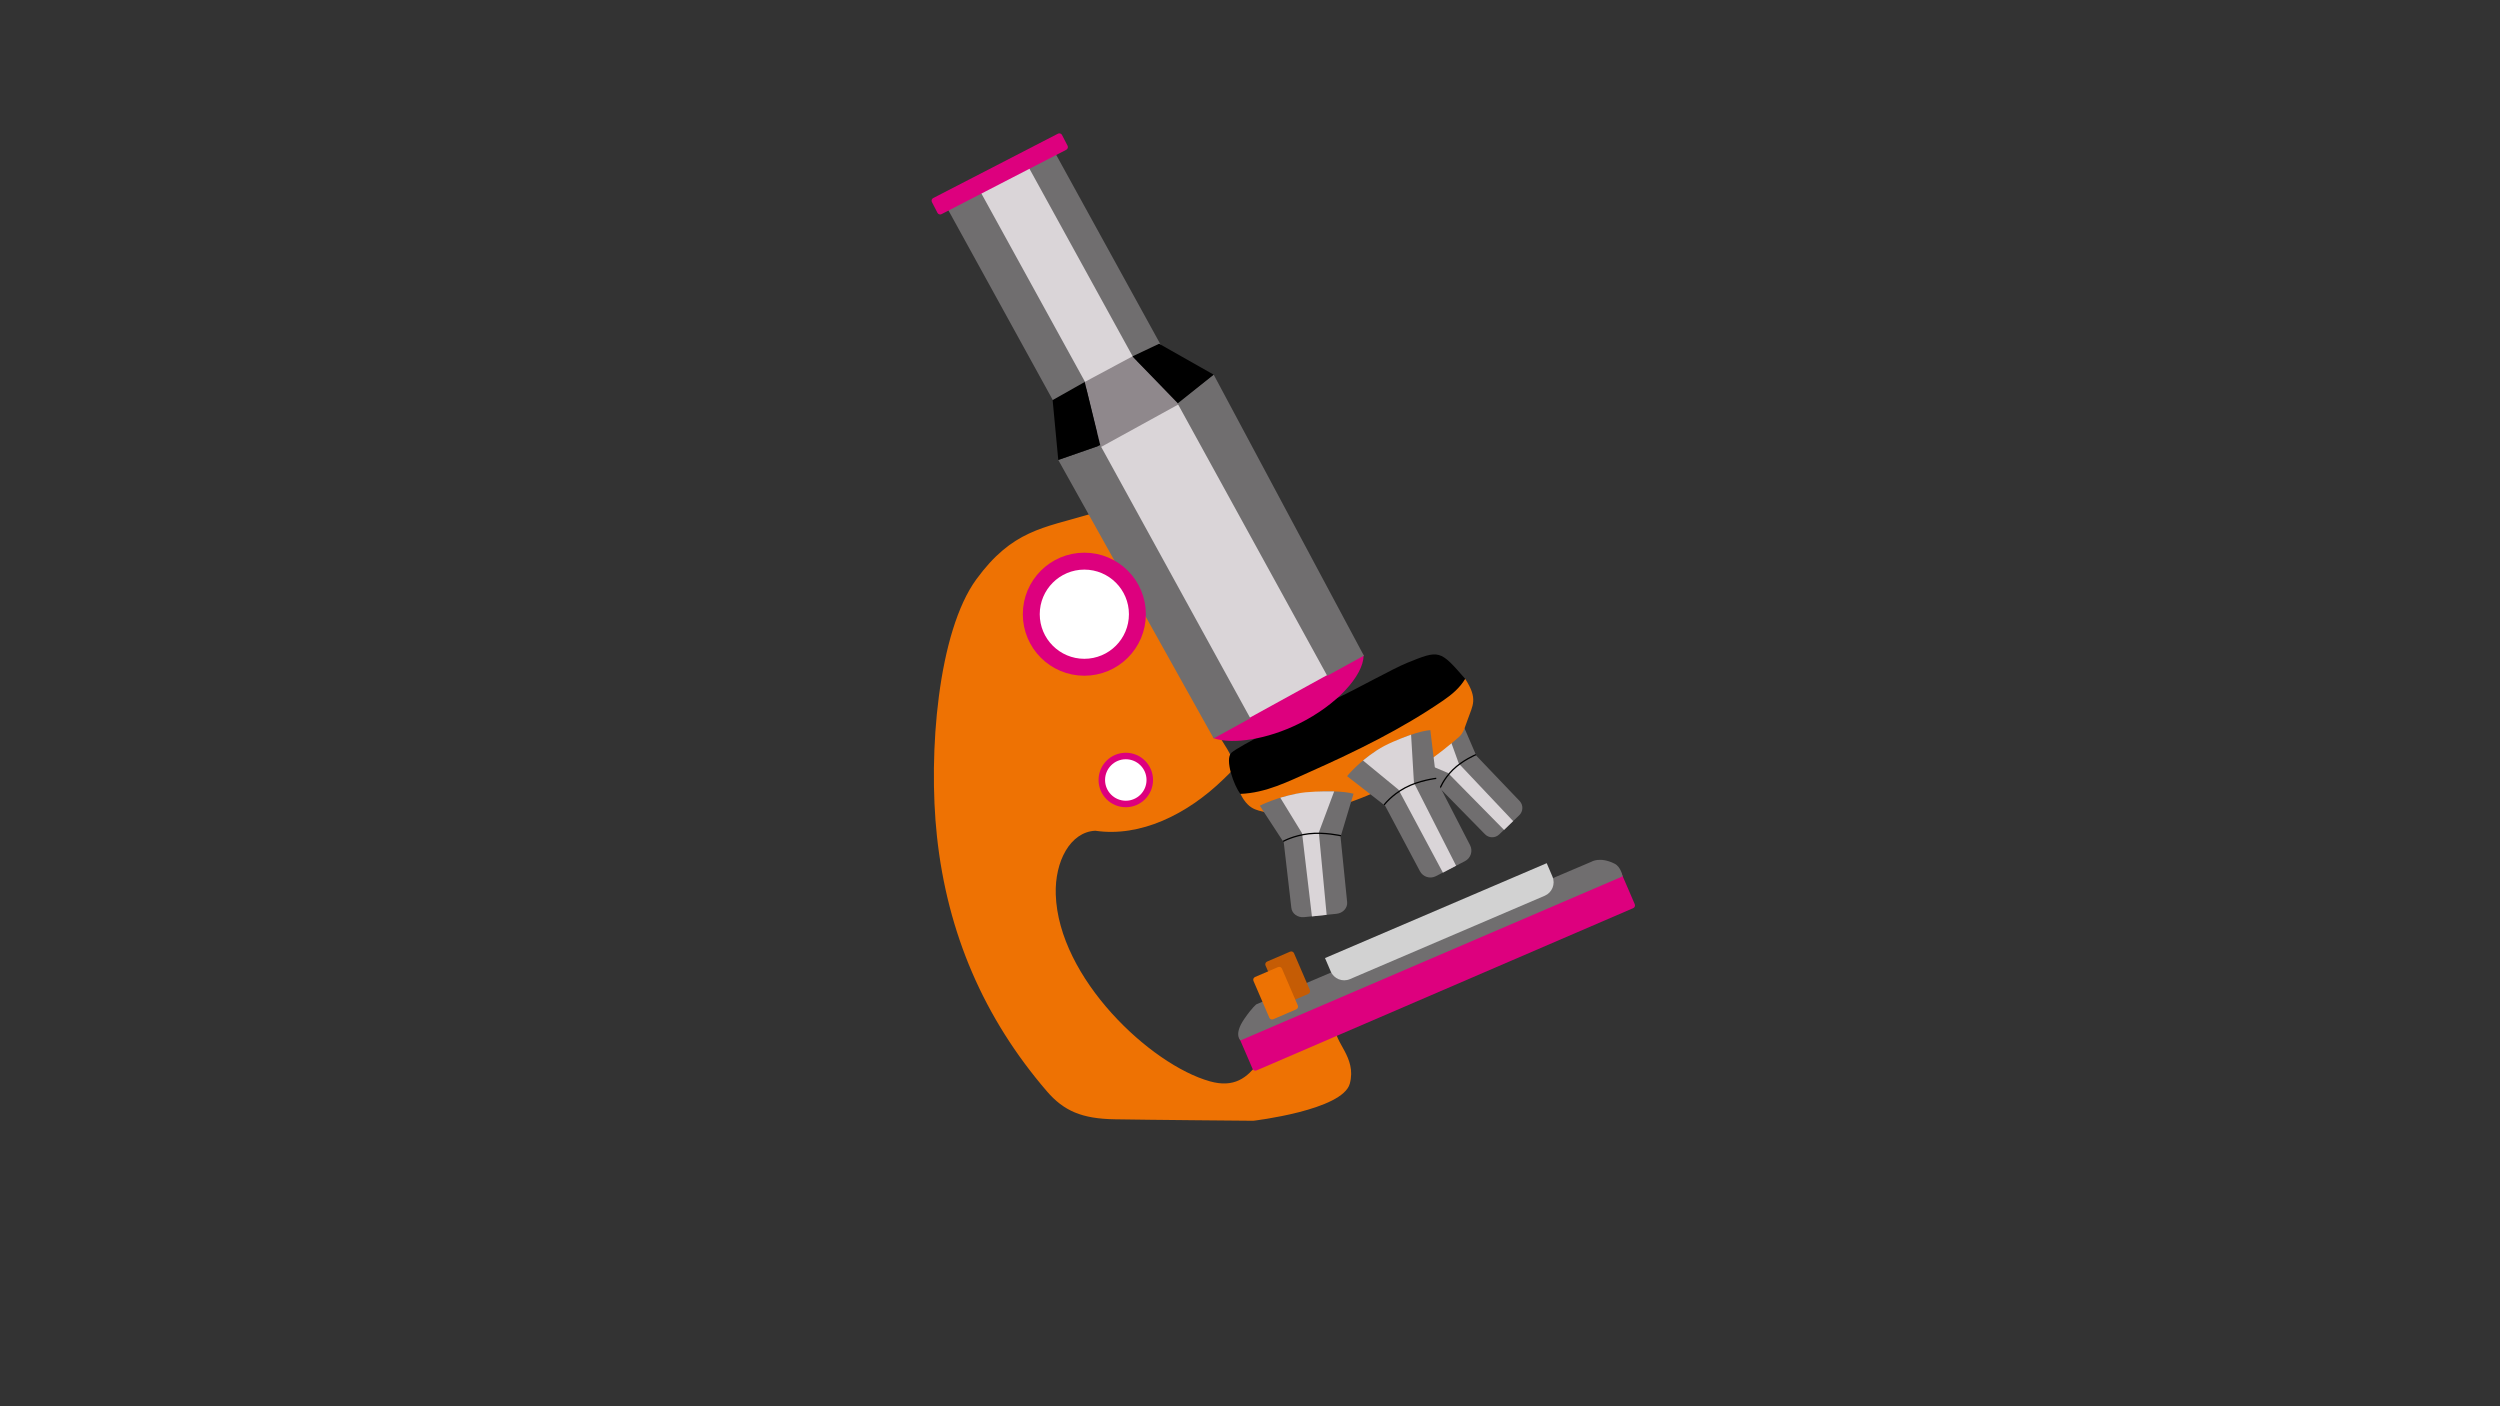 <?xml version="1.0" encoding="utf-8"?>
<!-- Generator: Adobe Illustrator 27.9.0, SVG Export Plug-In . SVG Version: 6.00 Build 0)  -->
<svg version="1.1" id="Ebene_1" xmlns="http://www.w3.org/2000/svg" xmlns:xlink="http://www.w3.org/1999/xlink" x="0px" y="0px"
	 viewBox="0 0 1920 1080" style="enable-background:new 0 0 1920 1080;" xml:space="preserve">
<rect x="0" y="0" width="1920" height="1080" fill="#333333" stroke="none"/>
<style type="text/css">
	.st0{fill:#706E6F;}
	.st1{fill:#DAD5D8;}
	.st2{fill:none;stroke:#000000;stroke-miterlimit:10;}
	.st3{fill:#EE7203;}
	.st4{fill:#ED7203;}
	.st5{fill:#4B4B4B;}
	.st6{fill:#C1C1C1;}
	.st7{fill:#848484;}
	.st8{fill:#FFFFFF;stroke:#DD007E;stroke-width:5;stroke-miterlimit:10;}
	.st9{fill:#DD007E;}
	.st10{fill:#8F888C;}
	.st11{fill:#FFFFFF;stroke:#DD007E;stroke-width:13;stroke-miterlimit:10;}
	.st12{fill:#C55C05;}
	.st13{fill:#D2D2D2;}
</style>
<g>
	<path class="st0" d="M1166.81,626.07l-15.48,14.82c-3.07,2.94-7.98,2.83-10.91-0.24l-33.84-34.51l-29.29-11.5
		c0,0,4.81-11.92,15.67-23.55c2.06-2.21,17.88,18.63,21.11,15.35c2.32-2.37-29.29-5.14-22.95-12.38
		c16.85-19.23,29.8-23.62,29.8-23.62l12.9,29.93l33.23,34.78C1169.99,618.22,1169.88,623.13,1166.81,626.07z"/>
	<path class="st1" d="M1162.1,630.6l-6.98,6.78l-43.08-43.74l-27.66-11.73c0,0,5.16-7.83,10.74-13.16
		c6-5.72,14.58-11.92,14.58-11.92l10.69,29.62L1162.1,630.6z"/>
	<path class="st2" d="M1105.78,605.83c0,0,2.68-7.4,9.99-14.61c7.37-7.28,17.76-11.66,17.76-11.66"/>
</g>
<path class="st3" d="M947.34,588.7c-0.48,2.9-0.09,2.33-7.93,9.93c-27.83,26.98-63.77,44.5-98.25,39.38
	c-19.14,0.93-31.15,23.45-30.34,48.91c2.04,64.31,72.73,130.78,118.44,143.56c18.05,5.05,28.71-2.05,37.88-15.59
	c1.56-3.31,3.89-6.14,7.36-7.17c17.53-5.17,32.23-17.66,51-19.56c-1.42,12.26,16.63,23.57,11.16,44.05
	c-5.47,20.48-74.1,28.54-74.1,28.54s-80.97-0.67-106.63-1.13c-25-0.45-38.91-6.37-51.94-21.52
	c-48.44-56.34-76.41-121.48-84.42-195.79c-6.92-64.26,0.86-157.1,30.26-197.4c27.49-37.68,51.52-39.44,86.54-49.85
	c14.67-1.41,43.82,6.24,45.47,22.21c-5.96,6.56-36.11,44.58-43.76,46.37c-21.94,5.14-11.13-14.98-13.55,6.21
	c-1.93,16.96-20.21,21.73-5.08,29.36c18.47,9.31,9.22-12.73,24.28-25.97c7.17-6.31,57.2-48,65.29-53.34
	c12.14,11.49-4.47,91.6,3.57,105.86c8.14,14.43,16.37,28.77,25.61,42.53c1.48,2.32,2.81,4.73,4.33,7.03
	C944.73,578.74,947.83,585.79,947.34,588.7z"/>
<path d="M945.78,578.08c5.51-4.97,45.76-25.61,82.22-42.47c13.11-6.06,41.82-22.12,52.4-26.42c25.3-10.28,25.34-10.18,44.86,12.16
	c1.43,9.4-5.88,13.61-11.78,17.54c-45.31,30.23-93.55,54.71-145.27,72.11c-5.23,1.76-10.74,3.34-15.58-1.3
	C947.83,603.86,940.27,583.05,945.78,578.08z"/>
<path class="st4" d="M952.64,609.7c19.54-0.72,36.87-9.55,53.92-17.16c35.15-15.68,69.85-32.63,101.78-54.53
	c6.71-4.6,12.73-9.64,16.93-16.67c10.06,15.56,5.67,20.42,2,31.05c-2.01,4.94-2.81,10.51-7.38,14.12
	c-4.64,3.93-53.65,47.96-110.22,56.15c-14.92,2.16-25.69,2.44-33.22,2.47C967.34,621.8,959.91,624.08,952.64,609.7z"/>
<path class="st5" d="M806.87,124.43c24.46,42.97,48.92,85.95,73.38,128.92c0.62,8.47-4.14,11.23-11.7,11.02
	c-5.26-0.22-8.06-3.97-10.3-7.87c-23.84-41.27-47.33-82.73-67.79-125.84c0.04-1.6,0.52-3.04,1.43-4.36
	C796.59,123.36,801.27,120.22,806.87,124.43z"/>
<path class="st6" d="M1024.89,524.82c-19.65,11.88-39.16,21.6-60.51,30.37c-41.31-72.29-82.61-144.59-123.92-216.88
	c0.26-7.21,5.67-10.02,11.01-12.96c14.01-7.72,28.24-15.09,41.88-23.42c6.83-4.17,9.52-1.7,12.74,4.08
	c23.12,41.44,46.33,82.82,69.74,124.1c13.55,23.89,27.61,47.48,41.21,71.34C1020.69,507.87,1025.81,516.64,1024.89,524.82z"/>
<path class="st7" d="M867.67,263.15c0.06,0.91,0.11,1.82,0.14,2.74c-14.8,2.32-24.85,14.91-39.23,18.14
	c-0.99,0.01-1.98-0.01-2.97-0.06c-24.29-44.15-48.57-88.29-72.86-132.44c10.07-12.84,22.26-21.76,39.51-21.34
	c21.49,38.98,42.91,77.99,64.54,116.9C859.93,252.7,864.02,257.8,867.67,263.15z"/>
<circle class="st8" cx="864.61" cy="599.03" r="18.42"/>
<path class="st9" d="M1047.27,503.55c-0.38,15.53-20.63,37.85-49.59,52.19c-24.67,12.22-50.83,16.08-65.34,11.33
	c-5.44-1.78,20.13-55.14,20.13-55.14s-2.27-2.53,17.42-12.28c20.04-9.93,48.06-11.93,48.06-11.93S1047.34,500.89,1047.27,503.55z"/>
<rect x="896.64" y="311.24" transform="matrix(0.876 -0.482 0.482 0.876 -92.341 501.947)" class="st1" width="69.83" height="239.19"/>
<rect x="792.1" y="126.74" transform="matrix(0.876 -0.482 0.482 0.876 -2.631 418.354)" class="st1" width="42.95" height="175.12"/>
<rect x="768" y="143.87" transform="matrix(0.876 -0.482 0.482 0.876 -14.017 405.171)" class="st0" width="28.42" height="172.04"/>
<rect x="829.62" y="111.41" transform="matrix(0.876 -0.482 0.482 0.876 8.905 429.562)" class="st0" width="23.13" height="172.04"/>
<polygon class="st10" points="906.35,309.88 845.15,343.52 833.07,293.35 869.69,273.71 "/>
<polygon class="st0" points="960.24,551.62 932.1,567.09 812.75,353.26 845.04,342 "/>
<polygon class="st0" points="1047.46,503.55 1019.31,519.01 904.11,309.39 932.11,287.73 "/>
<polygon points="869.69,273.71 890.2,264 932.11,287.73 904.56,309.76 "/>
<polygon points="833.07,293.35 808.42,307.27 812.75,353.26 845.04,342 "/>
<circle class="st11" cx="832.77" cy="471.71" r="40.75"/>
<path class="st9" d="M818.9,115.03l-95.82,49.44c-1.12,0.58-2.52,0.13-3.1-0.99l-4.27-8.28c-0.58-1.12-0.13-2.52,0.99-3.1
	l95.82-49.44c1.12-0.58,2.52-0.13,3.1,0.99l4.27,8.28C820.47,113.05,820.02,114.45,818.9,115.03z"/>
<path class="st9" d="M1254.3,697.46L965.01,822.09c-1.16,0.5-2.52-0.04-3.02-1.2l-10.38-24.09c-0.5-1.16,0.04-2.52,1.2-3.02
	l289.29-124.62c1.16-0.5,2.52,0.04,3.02,1.2l10.38,24.09C1256,695.61,1255.46,696.96,1254.3,697.46z"/>
<path class="st0" d="M952.79,799c0,0-5.65-4.06,2.77-16.39c6.2-9.07,9.36-11.31,9.36-11.31l257.29-109.48c0,0,6.51-4.14,17.72,1.45
	c5.16,2.57,6.19,9.8,6.19,9.8L952.79,799z"/>
<path class="st12" d="M1004.76,763.33l-17.66,7.61c-1.16,0.5-2.52-0.04-3.02-1.2l-12.16-28.23c-0.5-1.16,0.04-2.52,1.2-3.02
	l17.66-7.61c1.16-0.5,2.52,0.04,3.02,1.2l12.16,28.23C1006.47,761.48,1005.93,762.83,1004.76,763.33z"/>
<path class="st4" d="M995.51,775.18l-17.66,7.61c-1.16,0.5-2.52-0.04-3.02-1.2l-12.16-28.23c-0.5-1.16,0.04-2.52,1.2-3.02
	l17.66-7.61c1.16-0.5,2.52,0.04,3.02,1.2l12.16,28.23C997.21,773.32,996.67,774.68,995.51,775.18z"/>
<path class="st13" d="M1186.39,687.92l-149.66,64.06c-5.67,2.43-12.29-0.23-14.72-5.89l-4.4-10.29l170.27-72.88l4.4,10.29
	C1194.71,678.87,1192.05,685.49,1186.39,687.92z"/>
<g>
	<path class="st0" d="M1125.12,661.34l-22.4,11.58c-4.44,2.29-9.94,0.54-12.24-3.9l-26.7-50.19l-29.22-22.73
		c0,0,9.4-11.85,25.51-21.35c3.06-1.8,13.98,26.98,18.71,24.34c3.41-1.9-31.34-15.54-21.77-21.6
		c25.41-16.09,41.49-16.74,41.49-16.74l4.6,38.06l25.92,50.3C1131.32,653.54,1129.56,659.04,1125.12,661.34z"/>
	<path class="st1" d="M1118.29,664.88l-10.13,5.32l-34.06-63.69l-27.31-22.44c0,0,8.42-7.12,16.5-11.27
		c8.68-4.46,20.42-8.6,20.42-8.6l2.2,36.98L1118.29,664.88z"/>
	<path class="st2" d="M1062.99,618.19c0,0,5.49-7.46,16.13-13.17c10.74-5.76,23.92-7.24,23.92-7.24"/>
</g>
<g>
	<path class="st0" d="M1026.46,701.8l-24.91,2.56c-4.93,0.51-9.34-2.7-9.8-7.12l-5.83-50.26l-18.39-28.18c0,0,13.06-6.9,31.43-9.72
		c3.48-0.54,2.79,26.89,8.12,26.19c3.84-0.5-23.01-22.86-11.96-24.88c29.37-5.37,44.39-0.82,44.39-0.82l-9.97,33.16l5.06,50.1
		C1035.06,697.26,1031.39,701.29,1026.46,701.8z"/>
	<path class="st1" d="M1018.86,702.59l-11.3,1.23l-7.55-63.83l-16.74-27.33c0,0,10.4-3.26,19.38-4.17c9.64-0.97,21.99-0.7,21.99-0.7
		l-11.77,31.5L1018.86,702.59z"/>
	<path class="st2" d="M985.43,646.2c0,0,7.83-4.48,19.74-5.87c12.02-1.4,24.69,1.53,24.69,1.53"/>
</g>
</svg>
